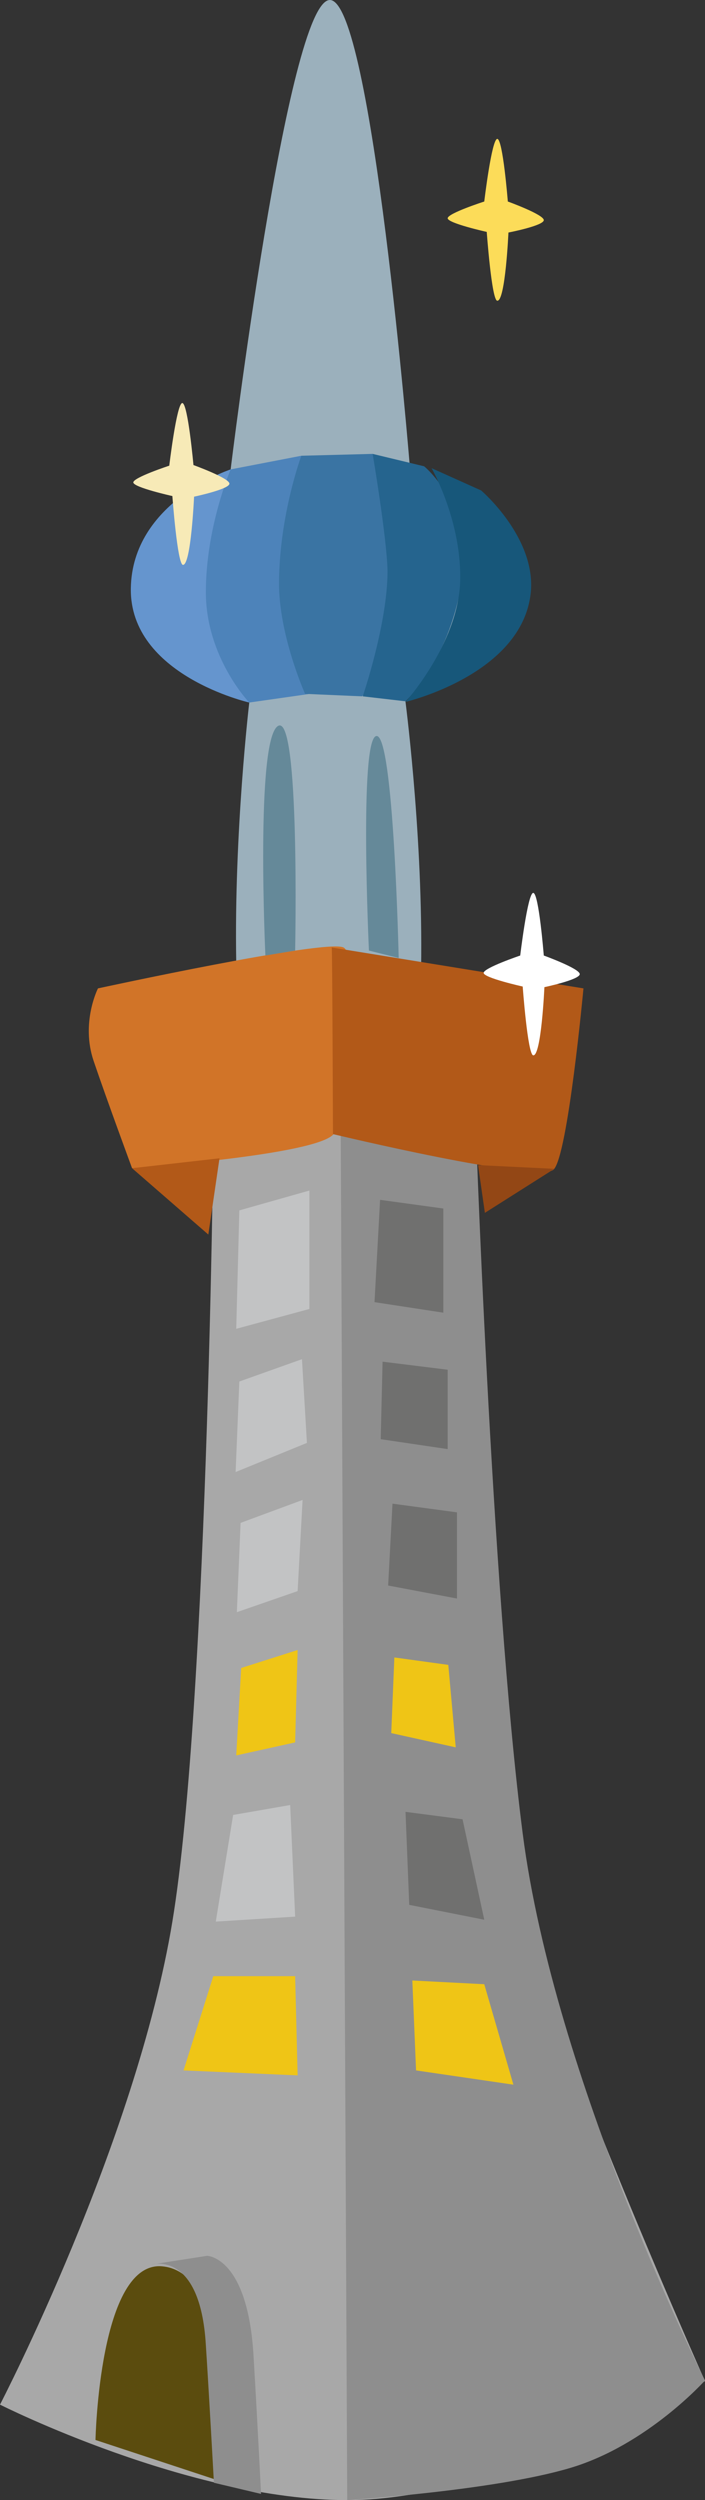 <?xml version="1.0" encoding="utf-8"?>
<!-- Generator: Adobe Illustrator 28.3.0, SVG Export Plug-In . SVG Version: 6.00 Build 0)  -->
<svg version="1.1" id="_レイヤー_2" xmlns="http://www.w3.org/2000/svg" xmlns:xlink="http://www.w3.org/1999/xlink" x="0px"
	 y="0px" viewBox="0 0 113.7 403.2" style="enable-background:new 0 0 113.7 403.2;" xml:space="preserve">
<rect x="0" y="0" width="113.7" height="403.2" fill="#333333" stroke="none"/>
<style type="text/css">
	.st0{fill:#9BB0BC;}
	.st1{fill:#A8A8A8;}
	.st2{fill:#8E8E8E;}
	.st3{fill:#D17428;}
	.st4{fill:#B25918;}
	.st5{fill:#934715;}
	.st6{fill:#6595CE;}
	.st7{fill:#4D83BA;}
	.st8{fill:#3A74A3;}
	.st9{fill:#25648E;}
	.st10{fill:#17577A;}
	.st11{fill:#F7EAB7;}
	.st12{fill:#FFFFFF;}
	.st13{fill:#FCDC59;}
	.st14{fill:#C2C3C4;}
	.st15{fill:#658999;}
	.st16{fill:#EFC516;}
	.st17{fill:#5B4C0E;}
	.st18{fill:#70706F;}
</style>
<g id="_レイヤー_4">
	<g>
		<g id="CBTタワー">
			<path class="st0" d="M37.2,75.7c0,0,9.2-75.7,16-75.7s12.9,75.3,12.9,75.3S79.4,87,79.4,93.8s-14.1,18.6-14.1,18.6
				s11.1,83.4-12.2,84.1c-22.8,0.7-12.9-83.2-12.9-83.2s-13.8-12.6-13.8-18.3S37.2,75.7,37.2,75.7L37.2,75.7z"/>
			<path class="st1" d="M0,387.8c0,0,21.9-42.2,27.8-77.9S34.5,177,34.5,177l20.4-5.1c0,0,20,107.4,28.6,135.5
				c8.6,28.1,30.2,76.6,30.2,76.6S81.5,403.2,56,403.2S0,387.8,0,387.8L0,387.8z"/>
			<path class="st2" d="M54.9,171.9L56,403.2c0,0,23.6-1.5,36-5.2s21.7-14.1,21.7-14.1s-24.3-48.5-29.4-88.2s-7.7-117.6-7.7-117.6
				L54.9,171.9L54.9,171.9z"/>
			<path class="st3" d="M15.8,159.4c0,0-2.8,5.5-0.7,11.7c2.1,6.2,6.2,17.3,6.2,17.3s29.7-2.1,32.5-5.5c2.8-3.4,4.4-28.7,1.6-30.1
				S15.8,159.4,15.8,159.4L15.8,159.4z"/>
			<path class="st4" d="M53.7,182.9c0,0,33.3,8,35.6,5.7s4.8-29.2,4.8-29.2l-40.6-6.6C53.6,152.8,53.7,182.9,53.7,182.9z"/>
			<polygon class="st4" points="21.3,188.4 33.6,199.1 35.4,186.8 			"/>
			<polygon class="st5" points="77.1,187.9 78.2,195.6 89.4,188.5 			"/>
			<path class="st6" d="M37.2,75.7c0,0-15.9,5.2-16.1,19.2s19.1,18.4,19.1,18.4s-7.5-12.4-6.2-20.8S37.2,75.7,37.2,75.7L37.2,75.7z"
				/>
			<path class="st7" d="M37.2,75.7l11.4-2.2c0,0,4.4,10.7,4.4,20.3S50,111.9,50,111.9l-9.8,1.4c0,0-7-7.3-7-17.8
				S37.2,75.7,37.2,75.7L37.2,75.7z"/>
			<path class="st8" d="M48.6,73.5l11.5-0.3c0,0,5.5,5.9,5,19.3s-6.7,19.8-6.7,19.8l-9.2-0.4c0,0-4.3-9.6-4.2-18.1
				C45.1,82.9,48.6,73.5,48.6,73.5z"/>
			<path class="st9" d="M60.1,73.2l8.3,2c0,0,8.1,6.5,6,19c-2.1,12.5-9,18.9-9,18.9l-6.9-0.8c0,0,4-11.7,4-20.2
				C62.4,86.8,60.1,73.2,60.1,73.2L60.1,73.2z"/>
			<path class="st10" d="M69.6,75.5l8,3.6c0,0,8.9,7.6,8,16.5c-1.4,13.2-20.2,17.6-20.2,17.6s8.3-9.2,8.8-19.1
				C74.6,84.2,69.6,75.5,69.6,75.5L69.6,75.5z"/>
			<path class="st11" d="M27.3,75.1c0,0,1.2-10.1,2.1-10.1S31.2,75,31.2,75s5.8,2.1,5.8,3s-5.7,2.1-5.7,2.1s-0.5,11.1-1.8,11
				c-0.9-0.1-1.7-11.1-1.7-11.1s-6.3-1.4-6.3-2.2S27.3,75.1,27.3,75.1L27.3,75.1z"/>
			<path class="st12" d="M83.9,154.1c0,0,1.2-10.1,2.1-10.1s1.7,10.1,1.7,10.1s5.8,2.1,5.8,3s-5.7,2.1-5.7,2.1s-0.5,11.1-1.8,11
				c-0.9-0.1-1.7-11.1-1.7-11.1s-6.3-1.4-6.3-2.2S83.9,154.1,83.9,154.1L83.9,154.1z"/>
			<path class="st13" d="M78.1,32.5c0,0,1.2-10.1,2.1-10.1s1.7,10.1,1.7,10.1s5.8,2.1,5.8,3S82,37.5,82,37.5s-0.5,11.1-1.8,11
				c-0.9,0-1.7-11.1-1.7-11.1s-6.3-1.4-6.3-2.2S78.1,32.5,78.1,32.5L78.1,32.5z"/>
			<polygon class="st14" points="38.6,195.2 38.1,214.3 49.9,211.1 49.9,192 			"/>
			<polygon class="st14" points="38.6,222.8 38,237.4 49.5,232.7 48.7,219.2 			"/>
			<path class="st15" d="M42.8,154.1c0,0-1.6-34.6,2-37c3.6-2.4,2.8,36.2,2.8,36.2L42.8,154.1L42.8,154.1z"/>
			<path class="st15" d="M59.5,153.3c0,0-1.6-34.2,1.2-34.6c2.8-0.4,3.6,35.8,3.6,35.8L59.5,153.3L59.5,153.3z"/>
			<polygon class="st14" points="38.8,245.6 38.2,260 48,256.6 48.8,241.9 			"/>
			<polygon class="st16" points="38.9,269 38.1,283.1 47.6,281 48,266.1 			"/>
			<polygon class="st14" points="37.6,292.7 34.8,309.9 47.6,309.1 46.8,291.1 			"/>
			<polygon class="st16" points="34.4,318.7 29.6,333.9 48,334.7 47.6,318.7 			"/>
			<path class="st17" d="M15.4,393.5c0,0,0.6-29,10.8-28c12.6,1.2,8.9,34.5,8.9,34.5L15.4,393.5L15.4,393.5z"/>
			<path class="st2" d="M24.4,365.2l9-1.4c0,0,6.6,0.1,7.5,16.3c0.7,11.8,1.2,22.1,1.2,22.1l-7.6-1.8c0,0-0.8-14.6-1.3-22.2
				C32.3,362.8,24.4,365.2,24.4,365.2L24.4,365.2z"/>
			<polygon class="st18" points="61.3,193.5 60.4,210 71.5,211.7 71.5,194.9 			"/>
			<polygon class="st18" points="61.7,219.6 61.4,232.1 72.2,233.7 72.2,220.9 			"/>
			<polygon class="st18" points="63.3,242.5 62.6,255.7 73.7,257.8 73.7,243.9 			"/>
			<polygon class="st16" points="63.6,267.3 63.1,279.5 73.5,281.8 72.3,268.5 			"/>
			<polygon class="st18" points="65.4,292.2 66,307.2 78.1,309.6 74.6,293.4 			"/>
			<polygon class="st16" points="66.5,319.4 67.1,333.9 82.8,336.2 78.1,320 			"/>
		</g>
	</g>
</g>
</svg>
